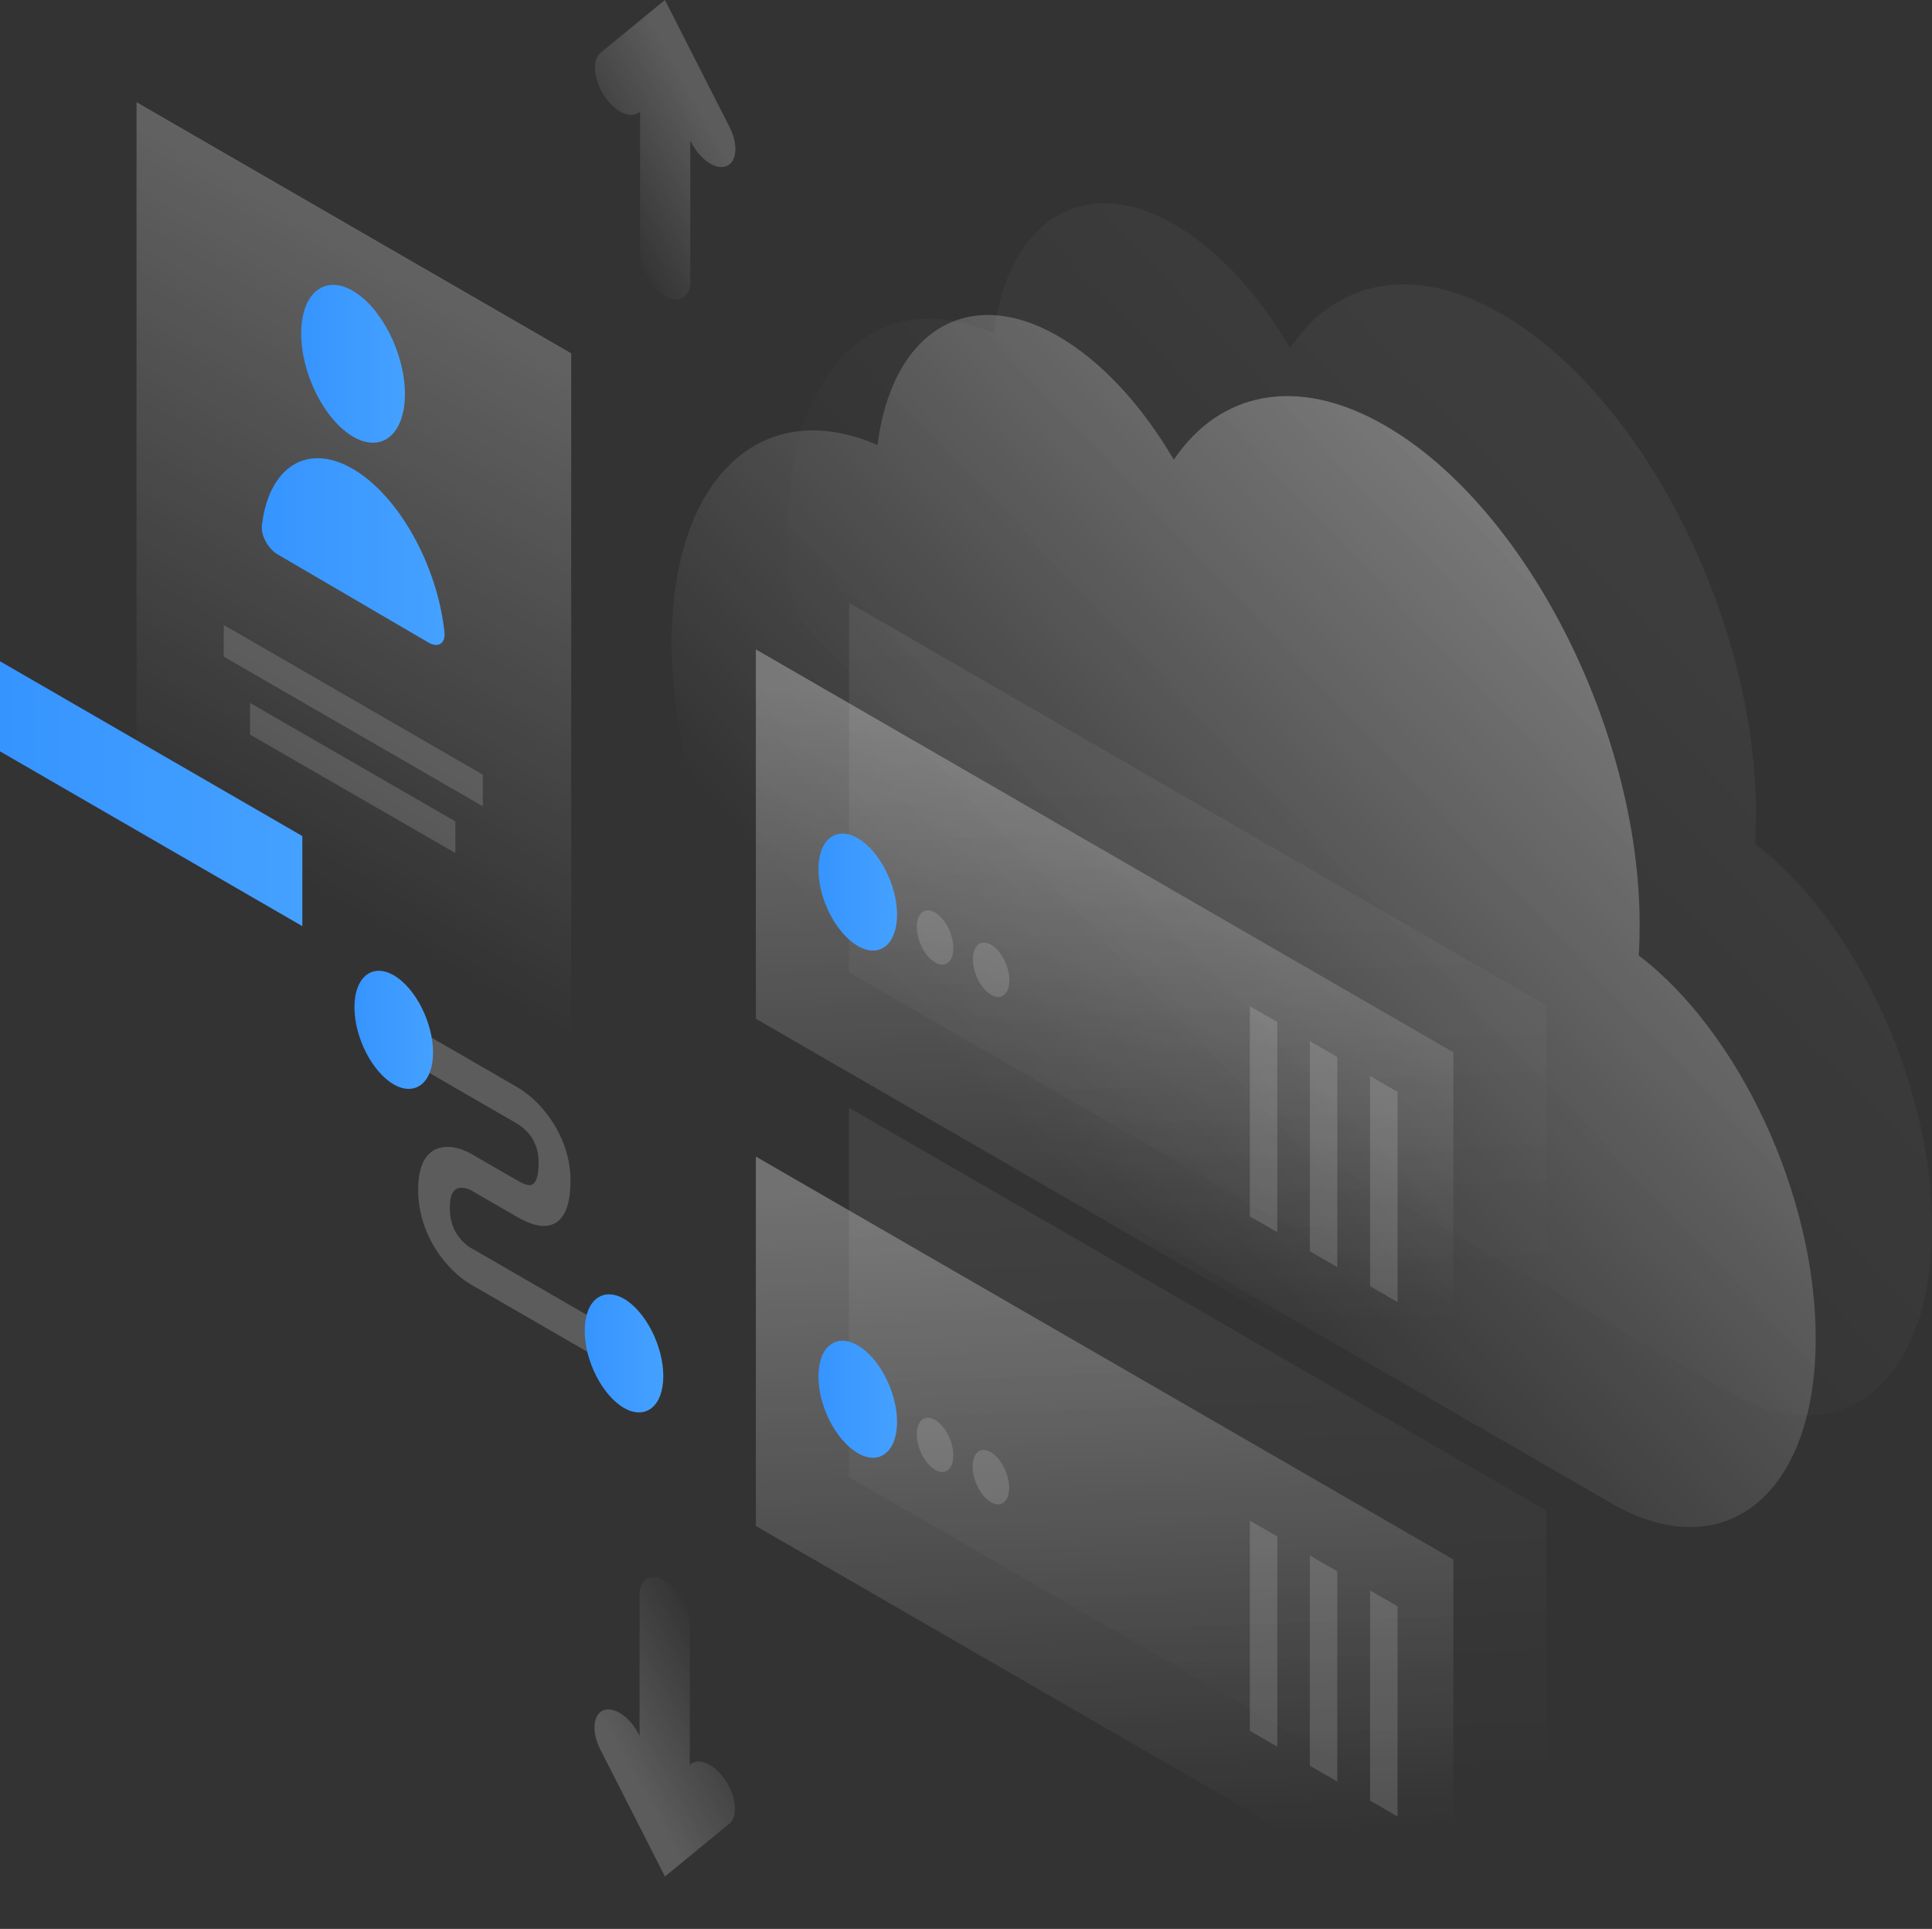 <svg width="601" height="600" viewBox="0 0 601 600" fill="none" xmlns="http://www.w3.org/2000/svg">
  <rect x="0" y="0" width="601" height="600" fill="#333333" stroke="none"/>
  <path opacity="0.07"
    d="M546.232 252.902C546.232 256.16 546.16 259.418 545.943 262.459C577.053 286.135 601 336.889 601 381.561C601 430.216 572.567 453.167 537.478 432.895C537.406 432.822 537.333 432.822 537.261 432.75L316.815 305.539C316.742 305.466 316.67 305.466 316.525 305.394C277.095 282.587 245.117 219.814 245.117 165.15C245.117 113.961 273.188 87.969 309.146 103.68C313.559 68.565 337.072 53.433 365.433 69.868C379.035 77.76 391.551 91.589 401.318 108.242C415.498 87.172 439.663 81.815 467.01 97.598C510.781 122.795 546.232 192.373 546.232 252.902Z"
    fill="url(#paint0_linear)" />
  <path opacity="0.4"
    d="M510.058 287.655C510.058 290.913 509.986 294.172 509.769 297.212C540.879 320.888 564.826 371.642 564.826 416.315C564.826 464.969 536.393 487.921 501.304 467.648C501.232 467.576 501.159 467.576 501.087 467.503L280.641 340.292C280.569 340.22 280.496 340.22 280.351 340.147C240.921 317.34 208.943 254.567 208.943 199.903C208.943 148.715 237.015 122.722 272.972 138.434C277.385 103.318 300.898 88.186 329.259 104.622C342.861 112.514 355.377 126.342 365.144 142.995C379.324 121.926 403.489 116.568 430.837 132.352C474.608 157.548 510.058 227.127 510.058 287.655Z"
    fill="url(#paint1_linear)" />
  <path opacity="0.2"
    d="M161.048 349.632L127.479 330.228V318.861L161.048 338.265C163.798 339.858 167.777 343.043 171.177 347.967C174.867 353.252 177.471 359.913 177.471 367.153C177.471 375.118 175.446 379.679 171.539 380.982C167.921 382.213 163.653 380.113 160.976 378.593L147.157 370.629L147.085 370.556C145.927 369.832 144.046 369.181 142.527 369.615C141.297 369.977 139.922 371.208 139.922 375.624C139.922 380.041 141.297 382.792 142.455 384.385C143.902 386.412 145.783 387.86 146.94 388.44L147.085 388.512L189.264 412.912V424.279L147.302 400.024C144.408 398.504 140.284 395.318 136.667 390.25C132.76 384.747 130.011 377.724 130.083 369.905C130.083 362.158 132.76 358.175 136.667 357.089C140.284 356.076 144.408 357.524 147.302 359.334L160.976 367.226C162.929 368.384 164.449 368.891 165.389 368.529C166.113 368.312 167.56 367.226 167.56 361.434C167.56 357.741 166.33 355.279 165.245 353.614C163.942 351.732 162.134 350.284 161.048 349.632Z"
    fill="white" />
  <path
    d="M134.714 327.404C134.714 336.744 129.215 341.161 122.487 337.323C115.758 333.414 110.26 322.698 110.26 313.286C110.26 303.946 115.758 299.529 122.487 303.367C129.215 307.276 134.714 318.064 134.714 327.404Z"
    fill="url(#paint2_linear)" />
  <path
    d="M206.339 428.044C206.339 437.384 200.84 441.8 194.112 437.963C187.383 434.053 181.885 423.338 181.885 413.925C181.885 404.585 187.383 400.169 194.112 404.006C200.84 407.916 206.339 418.704 206.339 428.044Z"
    fill="url(#paint3_linear)" />
  <path opacity="0.07" d="M264.145 187.522L481.118 312.851V427.754L264.072 302.425L264.145 187.522Z"
    fill="url(#paint4_linear)" />
  <path opacity="0.3" d="M235.133 202.003L452.106 327.332V442.235L235.133 316.906V202.003Z"
    fill="url(#paint5_linear)" />
  <path
    d="M254.594 270.424C254.594 279.691 260.092 290.335 266.821 294.244C273.549 298.154 279.048 293.81 279.048 284.542C279.048 275.275 273.549 264.632 266.821 260.722C260.092 256.812 254.594 261.156 254.594 270.424Z"
    fill="url(#paint6_linear)" />
  <path opacity="0.15"
    d="M285.199 288.307C285.199 292.579 287.731 297.575 290.915 299.385C294.026 301.195 296.558 299.168 296.558 294.896C296.558 290.624 294.026 285.628 290.842 283.818C287.731 282.008 285.199 284.035 285.199 288.307Z"
    fill="white" />
  <path opacity="0.15"
    d="M302.635 298.371C302.635 302.642 305.167 307.638 308.35 309.448C311.461 311.258 313.994 309.231 313.994 304.959C313.994 300.688 311.461 295.692 308.278 293.882C305.167 292.072 302.635 294.099 302.635 298.371Z"
    fill="white" />
  <path opacity="0.15" d="M397.338 317.919V383.299L388.801 378.376V312.996L397.338 317.919Z" fill="white" />
  <path opacity="0.15" d="M416.004 328.78V394.159L407.467 389.236V323.856L416.004 328.78Z" fill="white" />
  <path opacity="0.15" d="M434.742 339.64V405.02L426.205 400.096V334.717L434.742 339.64Z" fill="white" />
  <path opacity="0.07" d="M264.072 344.563L481.046 469.892V584.795L264.072 459.466V344.563Z"
    fill="url(#paint7_linear)" />
  <path opacity="0.3" d="M235.133 359.768L452.106 485.097V600L235.133 474.671V359.768Z" fill="url(#paint8_linear)" />
  <path
    d="M254.594 428.188C254.594 437.456 260.092 448.099 266.821 452.009C273.549 455.919 279.048 451.574 279.048 442.307C279.048 433.039 273.549 422.396 266.821 418.487C260.092 414.577 254.594 418.921 254.594 428.188Z"
    fill="url(#paint9_linear)" />
  <path opacity="0.15"
    d="M285.199 446.145C285.199 450.416 287.731 455.412 290.915 457.222C294.026 459.032 296.558 457.005 296.558 452.733C296.558 448.461 294.026 443.466 290.842 441.656C287.731 439.846 285.199 441.8 285.199 446.145Z"
    fill="white" />
  <path opacity="0.15"
    d="M302.562 456.208C302.562 460.48 305.095 465.476 308.278 467.286C311.389 469.096 313.921 467.069 313.921 462.797C313.921 458.525 311.389 453.53 308.206 451.719C305.095 449.837 302.562 451.864 302.562 456.208Z"
    fill="white" />
  <path opacity="0.15" d="M397.338 477.929V543.309L388.801 538.385V473.006L397.338 477.929Z" fill="white" />
  <path opacity="0.15" d="M416.004 488.79V554.169L407.467 549.246V483.866L416.004 488.79Z" fill="white" />
  <path opacity="0.15" d="M434.742 499.65V565.029L426.205 560.106V494.727L434.742 499.65Z" fill="white" />
  <path opacity="0.3" d="M42.469 31.785L177.688 109.907V360.637L42.469 282.442V31.785Z"
    fill="url(#paint10_linear)" />
  <path
    d="M125.959 122.577C125.959 135.103 118.724 141.04 109.825 135.827C100.926 130.614 93.691 116.278 93.691 103.753C93.691 91.227 100.926 85.29 109.825 90.503C118.724 95.716 125.959 110.052 125.959 122.577Z"
    fill="url(#paint11_linear)" />
  <path
    d="M109.825 145.891C95.427 137.493 83.562 145.384 81.464 163.485C81.102 166.598 83.49 170.798 86.384 172.463L133.338 199.904C136.232 201.569 138.62 200.266 138.258 196.645C136.087 176.011 124.15 154.29 109.825 145.891Z"
    fill="url(#paint12_linear)" />
  <path opacity="0.15" d="M69.6 194.401L150.196 240.956V250.802L69.6 204.248V194.401Z" fill="white" />
  <path opacity="0.15" d="M77.775 218.656L141.659 255.509V265.355L77.775 228.502V218.656Z" fill="white" />
  <path d="M94.053 260.07L0 205.696V233.716L94.053 288.09V260.07Z" fill="url(#paint13_linear)" />
  <path opacity="0.2"
    d="M206.845 0L226.958 39.532C229.707 44.962 229.273 50.392 225.945 51.695C222.617 52.999 217.698 49.596 214.948 44.166L214.731 43.659V87.535C214.731 92.531 211.259 94.558 206.918 92.096C202.577 89.562 199.104 83.552 199.104 78.557V34.681L198.887 34.898C196.138 37.142 191.146 34.826 187.89 29.685C184.562 24.544 184.128 18.608 186.877 16.363L206.845 0Z"
    fill="url(#paint14_linear)" />
  <path opacity="0.2"
    d="M206.845 583.709L186.733 544.177C183.983 538.747 184.417 533.317 187.745 532.014C191.073 530.711 195.993 534.113 198.742 539.544L198.959 540.05V496.174C198.959 491.179 202.432 489.151 206.773 491.613C211.114 494.147 214.587 500.157 214.587 505.152V549.028L214.804 548.811C217.553 546.567 222.545 548.884 225.801 554.024C229.129 559.165 229.563 565.102 226.814 567.346L206.845 583.709Z"
    fill="url(#paint15_linear)" />
  <defs>
    <linearGradient id="paint0_linear" x1="588.058" y1="114.638" x2="364.033" y2="326.972"
      gradientUnits="userSpaceOnUse">
      <stop stop-color="white" />
      <stop offset="1" stop-color="white" stop-opacity="0" />
    </linearGradient>
    <linearGradient id="paint1_linear" x1="551.876" y1="149.392" x2="327.852" y2="361.726"
      gradientUnits="userSpaceOnUse">
      <stop stop-color="white" />
      <stop offset="1" stop-color="white" stop-opacity="0" />
    </linearGradient>
    <linearGradient id="paint2_linear" x1="134.714" y1="320.566" x2="110.26" y2="320.566"
      gradientUnits="userSpaceOnUse">
      <stop stop-color="#45a1ff" />
      <stop offset="1" stop-color="#3694ff" />
    </linearGradient>
    <linearGradient id="paint3_linear" x1="206.339" y1="421.206" x2="181.885" y2="421.206"
      gradientUnits="userSpaceOnUse">
      <stop stop-color="#45a1ff" />
      <stop offset="1" stop-color="#3694ff" />
    </linearGradient>
    <linearGradient id="paint4_linear" x1="368.16" y1="196.711" x2="376.256" y2="399.958"
      gradientUnits="userSpaceOnUse">
      <stop stop-color="white" />
      <stop offset="1" stop-color="white" stop-opacity="0" />
    </linearGradient>
    <linearGradient id="paint5_linear" x1="339.219" y1="211.191" x2="347.315" y2="414.438"
      gradientUnits="userSpaceOnUse">
      <stop stop-color="white" />
      <stop offset="1" stop-color="white" stop-opacity="0" />
    </linearGradient>
    <linearGradient id="paint6_linear" x1="279.048" y1="277.702" x2="254.594" y2="277.702"
      gradientUnits="userSpaceOnUse">
      <stop stop-color="#45a1ff" />
      <stop offset="1" stop-color="#3694ff" />
    </linearGradient>
    <linearGradient id="paint7_linear" x1="368.144" y1="353.776" x2="376.24" y2="557.023"
      gradientUnits="userSpaceOnUse">
      <stop stop-color="white" />
      <stop offset="1" stop-color="white" stop-opacity="0" />
    </linearGradient>
    <linearGradient id="paint8_linear" x1="339.204" y1="368.981" x2="347.3" y2="572.227" gradientUnits="userSpaceOnUse">
      <stop stop-color="white" />
      <stop offset="1" stop-color="white" stop-opacity="0" />
    </linearGradient>
    <linearGradient id="paint9_linear" x1="279.048" y1="435.467" x2="254.594" y2="435.467"
      gradientUnits="userSpaceOnUse">
      <stop stop-color="#45a1ff" />
      <stop offset="1" stop-color="#3694ff" />
    </linearGradient>
    <linearGradient id="paint10_linear" x1="192.18" y1="53.821" x2="72.012" y2="261.857"
      gradientUnits="userSpaceOnUse">
      <stop stop-color="white" />
      <stop offset="1" stop-color="white" stop-opacity="0" />
    </linearGradient>
    <linearGradient id="paint11_linear" x1="125.959" y1="113.461" x2="93.691" y2="113.461"
      gradientUnits="userSpaceOnUse">
      <stop stop-color="#45a1ff" />
      <stop offset="1" stop-color="#3694ff" />
    </linearGradient>
    <linearGradient id="paint12_linear" x1="138.294" y1="171.925" x2="81.428" y2="171.925"
      gradientUnits="userSpaceOnUse">
      <stop stop-color="#45a1ff" />
      <stop offset="1" stop-color="#3694ff" />
    </linearGradient>
    <linearGradient id="paint13_linear" x1="94.053" y1="247.389" x2="2.42417e-06" y2="247.389"
      gradientUnits="userSpaceOnUse">
      <stop stop-color="#45a1ff" />
      <stop offset="1" stop-color="#3694ff" />
    </linearGradient>
    <linearGradient id="paint14_linear" x1="221.158" y1="39.876" x2="184.449" y2="60.324"
      gradientUnits="userSpaceOnUse">
      <stop stop-color="white" />
      <stop offset="1" stop-color="white" stop-opacity="0" />
    </linearGradient>
    <linearGradient id="paint15_linear" x1="192.494" y1="543.86" x2="229.203" y2="523.412"
      gradientUnits="userSpaceOnUse">
      <stop stop-color="white" />
      <stop offset="1" stop-color="white" stop-opacity="0" />
    </linearGradient>
  </defs>
</svg>
